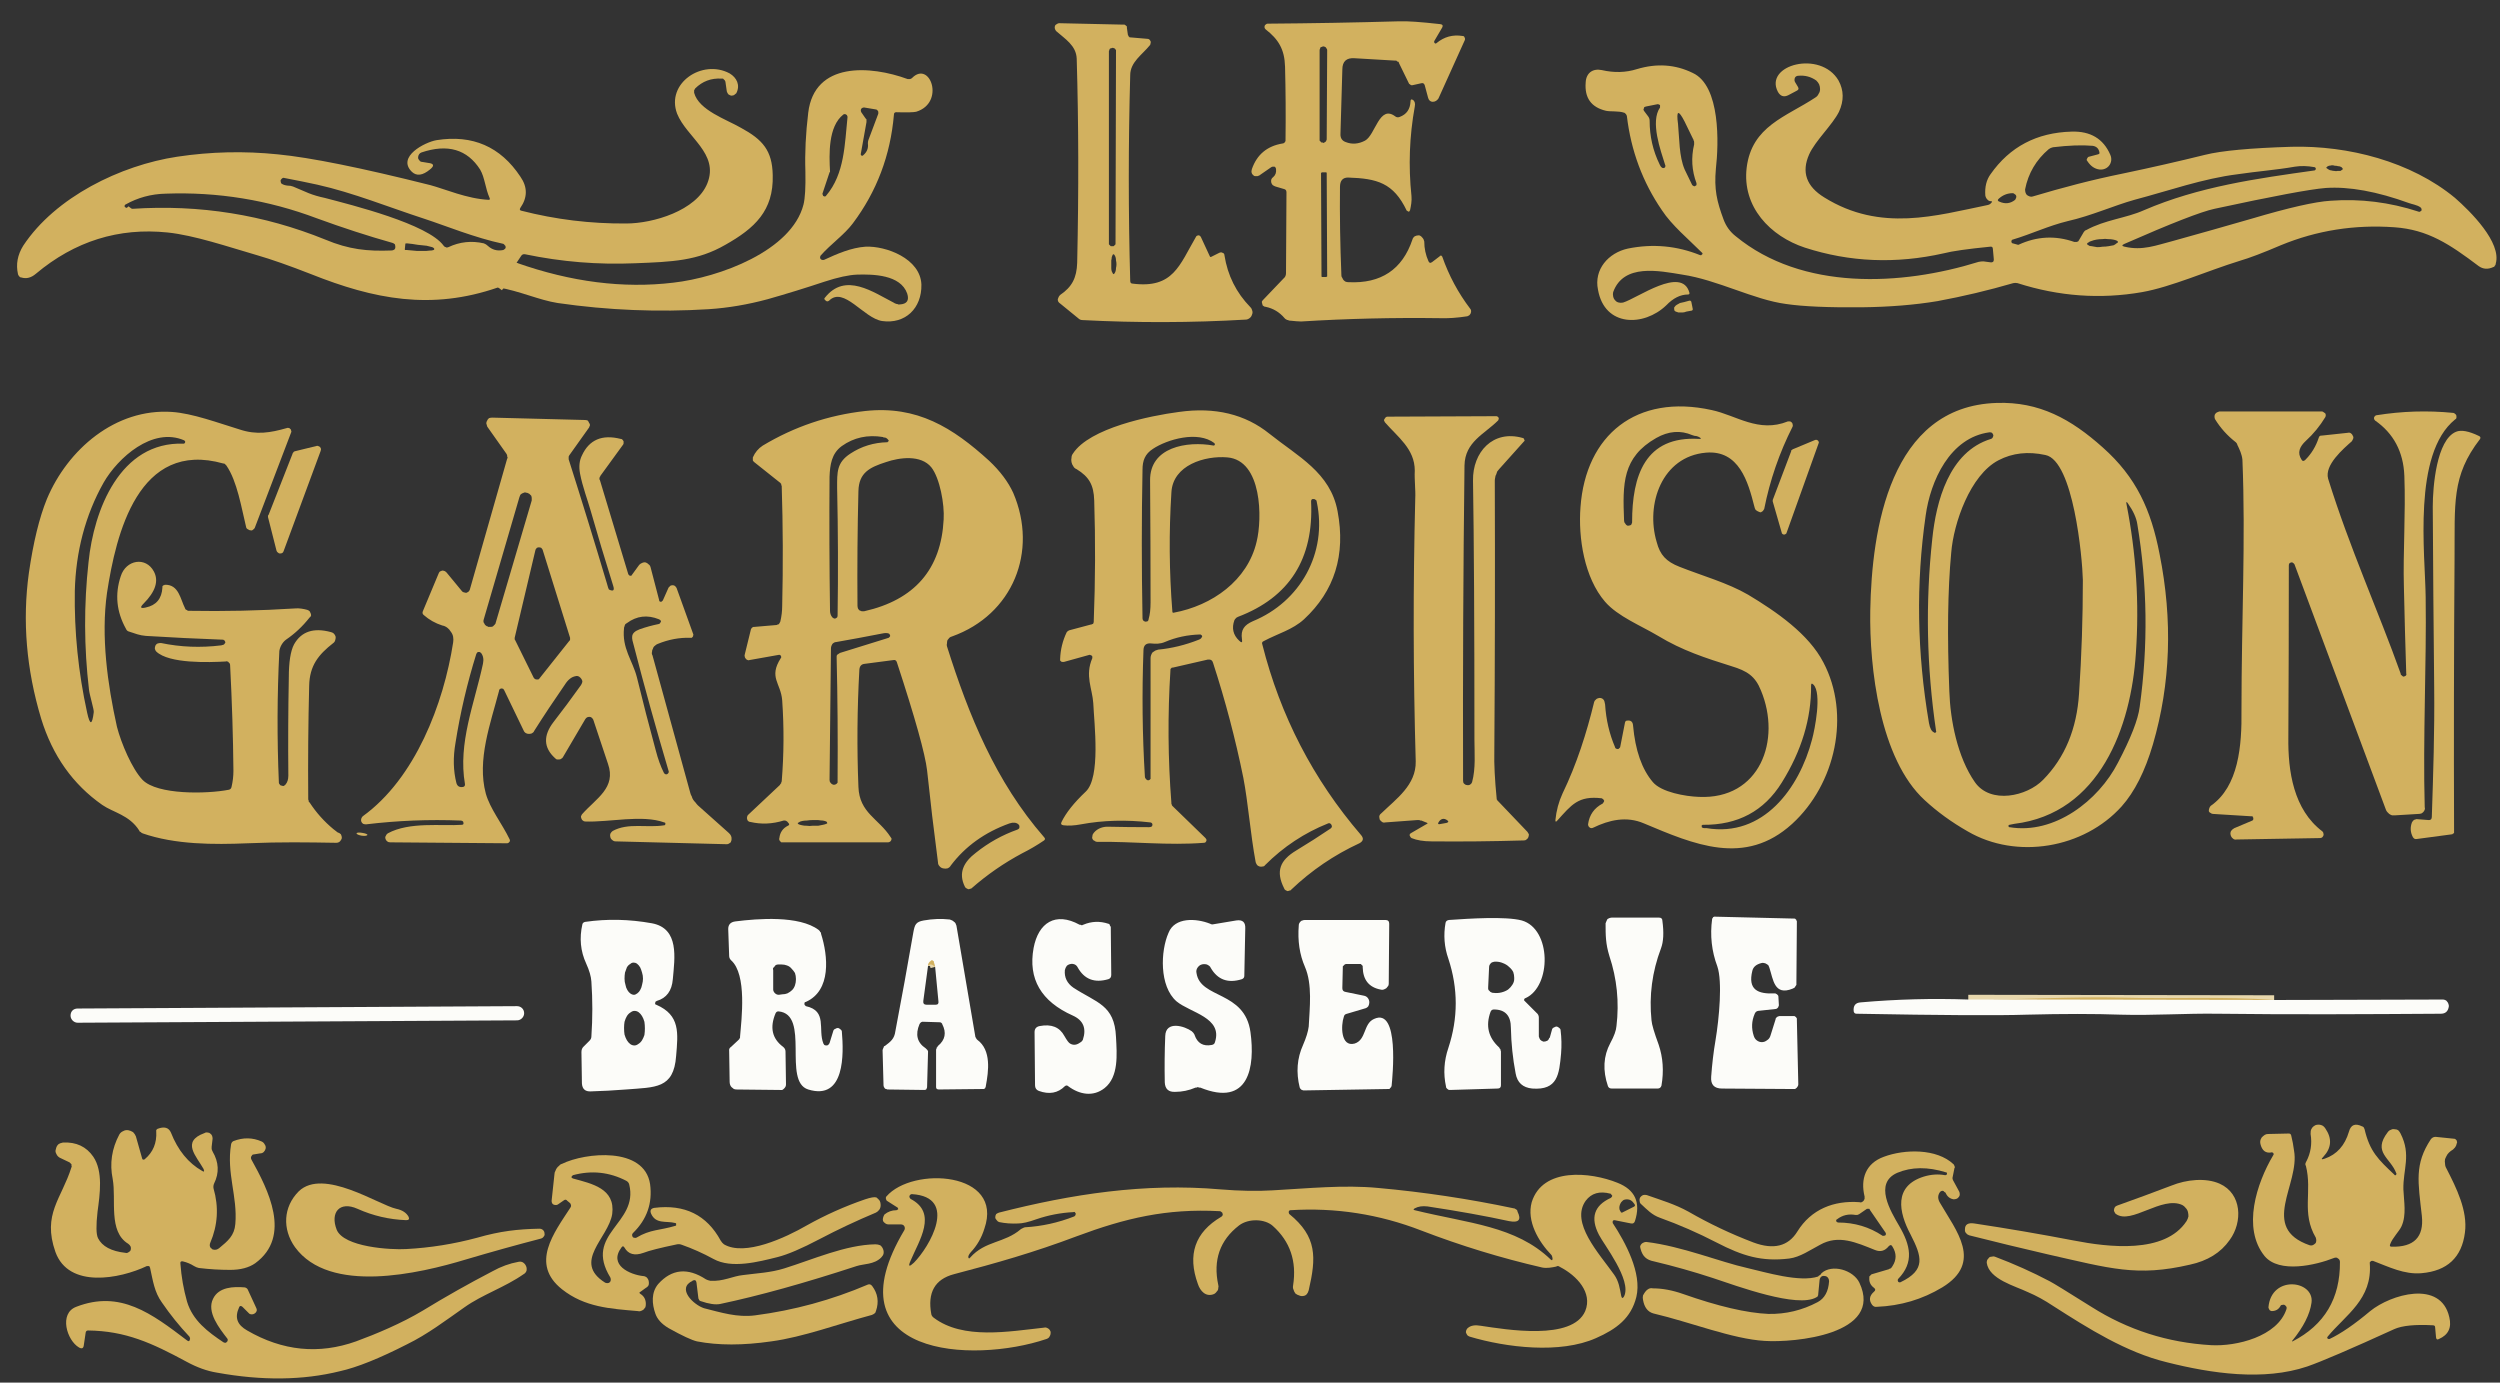 <svg version="1.2" xmlns="http://www.w3.org/2000/svg" viewBox="0 0 528 292"><rect x="0" y="0" width="528" height="292" fill="#333333" stroke="none"/><style>.s0 { fill: none;stroke: #d2b15f;stroke-width: 2 } .s1 { fill: none;stroke: #e7d7ac;stroke-width: 2 } .s2 { fill: #d2b15f } .s3 { fill: #fcfcf9 }</style><g id="Layer"><path id="Layer" fill-rule="evenodd" class="s0" d="M109.1 55.5l-3.9 5.2"/><path id="Layer" fill-rule="evenodd" class="s1" d="M480.3 211.2l-64.6-.1M197.5 204.2l-.3-1.1v-.1q-.1-.1-.2-.1-.1-.1-.2-.1t-.2.1q-.6.4-.6 1.1"/></g><path id="Layer" fill-rule="evenodd" class="s2" d="M303.4 9.1q2.4-2 5.5-1.5.2 0 .3.1.1.1.1.2.1.1.1.2v.3l-5.6 12.4q-.2.3-.5.5t-.7.2q-.4 0-.7-.3-.2-.2-.3-.6l-.7-2.6q-.2-.6-.8-.4l-1.8.4h-.2q-.1 0-.2-.1-.1 0-.1-.1-.1 0-.2-.1l-2.1-4.3q-.1-.2-.1-.3-.1-.1-.3-.1l-.2-.2h-.3l-8.5-.5q-2.6-.2-2.6 2.4l-.4 13.7q0 1.2 1.1 1.6 2 .8 4.1-.3c2.2-1.2 3-7.7 6.4-5.1q.4.3.9.1 2.2-.8 2.3-3.3 0-.6.5-.3.6.4.4 1.4-1.7 9.4-.7 18.9c.1 1-.1 2.1-.3 3q-.1.1-.1.2-.1.1-.2.1t-.2-.1-.2-.1c-2.8-5.9-6.3-6.8-12.4-7q-1.7 0-1.7 2-.1 8.8.3 18.7 0 .3.2.5.1.3.3.5.2.2.4.3.3.1.6.1 10.3.5 13.5-9 .1-.4.5-.7.4-.2.9-.2.4.1.7.5.3.3.4.8 0 2.2.9 4.2.1.1.1.2.1 0 .2.1h.2q.1-.1.2-.1l1.7-1.3q0-.1.1-.1h.2q.1 0 .1.1l.1.1q2.1 6 5.9 11 .2.2.2.5 0 .2-.1.5-.1.2-.3.4l-.4.2q-3.2.5-5.9.4-14.6-.2-29.2.7-.7 0-2.6-.2-.1-.1-.2-.1-.2 0-.3-.1-.1-.1-.2-.1l-.2-.2q-1.6-1.9-4-2.4-.3 0-.5-.2-.2-.1-.2-.4-.1-.2-.1-.5.1-.2.3-.4l4.3-4.5q.5-.4.5-1.1l.1-17.1q0-.6-.6-.7l-1.7-.5q-.3-.1-.6-.3-.2-.2-.3-.5-.1-.4 0-.7.1-.3.4-.5.7-.6.6-1.6 0-.2-.1-.4l-.2-.2h-.4q-.1 0-.3.1l-2.6 1.8q-.1 0-.3.1h-.5q-.2 0-.3-.1-.7-.5-.4-1.4 1.6-4.6 6.5-5.4.1 0 .3-.1l.1-.1q.1-.1.2-.3v-.2q.1-7.9-.1-15.5c-.1-3.7-1.4-5.8-4.1-7.9q-.2-.2-.2-.3-.1-.2 0-.4 0-.2.2-.3.2-.2.4-.2 13.8-.1 27.8-.5 2.5-.1 8.7.6.7.1.4.7l-1.7 2.9v.2q0 .1.1.2t.2.1q.1 0 .2-.1zm-23.1 1.5q0-.2-.1-.3-.1-.2-.2-.3-.1-.1-.2-.1-.1-.1-.3-.1-.2 0-.3.1-.1 0-.3.1-.1.1-.1.3-.1.1-.1.3v19.1l.2.2.2.2h.3l.1.1q.1 0 .2-.1.2-.1.3-.2.1-.1.1-.2.1-.1.1-.3zm-.1 26v-.1l-.1-.1h-.9q-.1 0-.1.1h-.1v.1l.1 21.7v.1l.1.1h.9q.1 0 .1-.1h.1v-.1zM255.9 54.2l1.6-.8q.2-.1.4-.1t.3.1q.2 0 .3.2.1.1.1.3 1 6.4 5.5 11 .3.3.4.8.1.4-.1.8-.1.4-.5.7-.4.3-.8.3-17.2 1-34.5.1-.5 0-.9-.4l-3.8-3.1q-.2-.1-.4-.4-.1-.2-.1-.5.1-.2.2-.5.1-.2.3-.4c2.5-1.7 3.5-3.6 3.6-6.8q.5-22.7-.1-43.1c-.1-2.8-2.5-4.2-4.3-5.8q-.2-.2-.3-.5-.1-.3 0-.6t.4-.4q.2-.2.5-.2l13.5.3h.3q.2.1.3.2l.2.2v.3l.2 1.4q0 .1.1.2 0 .2.1.2l.2.2h.2l3.5.3q.2 0 .4.1.2.2.3.4.1.2 0 .4 0 .2-.1.4c-1.7 2.1-4.2 3.6-4.2 6.4q-.6 21.7 0 43.4 0 .6.5.6c8.6 1.1 9.9-3.9 13.4-9.9q.1-.2.2-.2.2-.1.3-.1.2 0 .3.1l.2.2 1.9 4.1q.1.3.4.1zm-20.2-43.4v-.2q-.1-.2-.2-.3-.1-.1-.2-.1-.2-.1-.3-.1-.2 0-.3.1-.2 0-.3.1-.1.1-.1.3-.1.1-.1.2v40.8l.2.2.2.2h.6l.2-.2.2-.2v-.3zm-.5 47.1q.1 0 .2-.2.1-.1.2-.4.1-.3.1-.7.1-.4.1-.8t-.1-.8q0-.4-.1-.7-.1-.3-.2-.4-.1-.2-.2-.2t-.2.1q-.1.2-.2.5 0 .3-.1.7v1.6q0 .4.1.7l.2.4q.1.2.2.2zM420.5 42.5q-.5 0-.8-.4-.3-.3-.4-.8-.2-2.7 1.1-4.5 6.1-8.7 17.1-9 6-.2 8.2 4.9c.7 1.6-.5 3.3-2.3 3.1q-1.5-.2-2.5-1.7-.1-.1-.2-.3 0-.1.1-.3 0-.1.2-.3.1-.1.2-.1l1.9-.5q.4-.1.3-.4-.2-1.2-1.4-1.4-3.4-.3-8.4.3-.5.1-.9.4-4 3.4-5 8.5 0 .4.1.7.1.3.3.5.3.2.6.3.3.1.6 0c6.4-1.9 12.4-3.5 19.3-4.9q8.6-1.8 17.1-3.9 5.2-1.3 18.3-1.7c11.9-.3 25.2 3.1 34.5 10.8 3.2 2.8 9.9 9.4 8.6 13.9q0 .2-.1.3 0 .1-.1.1 0 .1-.1.2t-.2.1q-1.7.8-3.1-.2c-6.1-4.6-10.7-7.7-17.8-8.2q-12.6-.9-24 3.8-5.6 2.4-8.7 3.3c-6.8 2.1-14.4 5.5-20.6 6.6q-13.2 2.3-26.3-1.9-.5-.1-.9 0-7.9 2.3-16 3.8-7.2 1.2-16 1.3-10.6.1-16-.7c-6.8-.9-14.5-5.1-21.9-6.2-4.9-.8-12.4-2.4-14.6 3.7q-.1.4 0 .9t.4.8q.3.4.8.5.4.1.9 0c3-.9 12.4-7.8 14-2.1q.1.4-.3.4-2.4 0-4.6 2.3c-4.7 4.5-13 4.6-14.4-3.3-.9-4.3 2.2-7.8 6.3-8.7q7.9-1.6 15.3 1.4h.2l.2-.2q.1 0 .1-.1l-.1-.2c-2.9-2.9-6.4-5.8-8.5-9q-6.1-8.9-7.4-19.9 0-.1-.1-.2 0-.1-.1-.2l-.2-.2q-.1-.1-.2-.1c-1.1-.4-2.9-.2-3.8-.4q-4.7-1.1-4.3-6c.1-2 1.5-3 3.4-2.6q3.9.9 7.4-.2 6.3-1.9 11.8.8c5.9 2.7 5.5 15 4.9 20.2-.4 4.4.2 6.9 1.6 10.7q.8 2.2 2.6 3.6c14 11.5 34.9 10.5 51.3 5.4q.5-.1 1-.1l1.5.2q.7.1.7-.6l-.2-2.2q0-.6-.6-.5-7.1.7-9.8 1.4-15.1 3.4-29.3-1.2c-7.3-2.4-13.3-8.6-12.3-16.9 1.1-8.8 8.3-10.7 14.5-14.8q.5-.3.7-.8.3-.4.3-1 0-.5-.2-1-.2-.4-.6-.8-1.7-1.2-3.8-1-.2 0-.4.1t-.3.3q-.1.2-.1.5 0 .2.1.4l.6 1q.4.6-.3.9l-1.7.9q-1.4.7-2.2-.7c-3-5.7 9-8.9 12.8-2.4q1.7 3.1.1 6.6c-1.4 2.8-5 6.1-6.3 9q-2.5 5.6 3.2 9.1c11.9 7.4 23.7 3.8 34.5 1.6q.5-.1.8-.5.3-.3-.1-.3zm-70-7.8q.2.5.5.7.1.1.3.1.1 0 .3-.1.1-.1.1-.2.1-.2 0-.3c-1-3.2-3.2-9.2-1.1-12.2v-.5q-.1-.1-.2-.1-.1-.1-.3-.1l-2.5.5q-.2.1-.3.1-.1.1-.1.3-.1.1-.1.2t.1.3l.9 1.2q.3.4.3.9 0 4.9 2.1 9.2zm6.9 4.4q.1.1.3.2.2.1.3 0 .2-.1.3-.2v-.4q-1.5-4-.5-8.2V30q0-.2-.1-.3 0-.2-.1-.3l-1.8-3.7q-2-3.9-1.4.5c.3 3.1.2 6.8 1.4 9.6q.7 1.5 1.6 3.3zm137.4-3.4q0-.1-.1-.2-.1-.2-.4-.3-.2-.1-.5-.1-.3-.1-.7-.1-.3-.1-.6-.1-.4.1-.6.1-.3.1-.4.2l-.2.2q0 .1.2.2.1.1.3.2.3.2.6.2.3.1.6.1.4.1.7 0h.6q.2-.1.3-.2.2-.1.2-.2zm-10.1-.5c-4 .7-8.1 1-12.1 1.6-7.3.9-14.6 3.5-21.8 5.4-4.3 1.2-9.2 3.4-14.1 4.5-4.1 1-7.6 2.7-11.6 3.9q-.1 0-.2.1-.1.2-.1.3 0 .1.1.3.1.1.2.1l1.1.3h.1q5.8-2.7 11.8-.6h.5q.2-.1.3-.1.1-.1.2-.3l1-1.7.1-.1q0-.1.1-.1 0-.1.1-.1.1-.1.2-.1c4-2.2 8.4-2.5 12.2-4.2 11.6-5 23.9-6.7 36-8.4q.1 0 .2-.1t.1-.3q0-.1-.1-.2t-.2-.1q-2.2-.4-4.1-.1zm24.1 7.7q-10.2-3.7-17.6-3.2-5 .4-23.5 4.4-4.2.9-19 7.4-.9.4 0 .6c3.8.9 6.7-.3 10.2-1.2q8.3-2.3 16.6-4.7 11.8-3.5 16.7-3.8 9.4-.7 18.6 2.3.1.1.3 0 .2-.1.3-.2.1-.2 0-.4 0-.2-.2-.3c-.6-.5-1.9-.7-2.4-.9zm-83.7-2.1q-1.7 0-3 1.2-.4.4.2.6 1.8.8 3.3-.4l.2-.4q.1-.3 0-.5t-.3-.3q-.2-.2-.4-.2zm22.2 10.3q0-.2-.3-.3-.2-.1-.7-.2-.5-.1-1.1-.1-.6-.1-1.2 0-.6 0-1.2.1t-1.1.3q-.4.1-.6.3-.3.1-.3.3 0 .2.3.3.2.2.7.2.5.1 1.1.2.6 0 1.2-.1.6 0 1.2-.1t1.1-.2q.4-.2.6-.4.3-.1.3-.3zM109.1 55.5l-3.9 5.2c-14.1 4.9-26.2 2.5-39.5-2.8q-6.9-2.7-11.4-4c-6.2-1.8-13.2-4.2-18.9-4.8q-15.5-1.6-27.8 8.7-1.5 1.3-3.1.8-.2 0-.3-.1l-.2-.2q-.1-.1-.1-.2-.1-.1-.1-.2-.7-3.1 1.1-6c6.8-10.3 20.6-17 32.5-18.8q10.6-1.6 21.3-.5 10.3 1 32.2 6.5c3 .8 7.8 2.9 12.3 3.1q.4 0 .2-.4c-.9-2-1-4.3-2-6q-4.1-6.4-12.4-3.6-.3.1-.5.4-.2.3-.2.7 0 .3.3.6.2.3.6.3l1.2.2q1.9.2.4 1.4-2.3 1.9-3.8.5c-3.3-3.2 2.8-6.3 5.2-6.7q11.4-1.8 17.7 7.7 2.3 3.3 0 6.6-.3.5.2.6 10.9 2.8 22.2 2.7c5.6 0 14.8-2.7 17.1-8.5 2.5-6.3-4.4-9.7-6.4-14.7-2.4-6.4 5.3-11.6 11.1-8.5 1.5.9 2.3 2.5 1.4 4.2q-.2.2-.5.4-.3.1-.6.1-.3-.1-.6-.3-.2-.3-.3-.6l-.3-2.1q-.1-.1-.1-.2l-.2-.2-.2-.2h-.3q-3.3-.2-5.6 2.1 0 .1-.1.2t-.1.2v.5c1 3.7 6.8 5.6 9.9 7.4 4.6 2.5 6.6 4.8 6.7 10 .2 7.5-3.8 11.2-10 14.7-5.9 3.4-11.2 3.6-19.1 3.9q-11.7.5-23.2-1.9-.5-.1-.8.3zM61.9 39.4q1.6.7 3.3 1.4 1.5.6 3.4 1c5.7 1.5 21.8 5.5 25.1 10.1l.2.2q.1.1.3.1.1.1.2.1.2-.1.3-.1 3.6-1.7 7.5-.8.5.2.8.5 1.4 1.3 3.3.9.2-.1.4-.3.1-.1.1-.3 0-.3-.2-.4-.1-.2-.3-.3c-6.1-1.3-12.1-3.8-16.7-5.3-7.4-2.4-15-5.5-22.6-7.2q-3.2-.7-6.9-1.4-.2-.1-.4 0t-.4.4q-.1.2 0 .4 0 .3.2.4.4.3 1.2.4.7 0 1.2.2zm-34.6 4.3l.4.3q.1.1.3.1 21.2-1.4 40.7 6.5c5 2.1 8.9 2.5 14 2.3q.3 0 .6-.2.2-.2.2-.5t-.1-.6q-.2-.2-.5-.3-7.8-2.2-16-5.2-15.4-5.8-31.9-5.2-4.6.1-8.5 2.3-.1 0-.1.1t-.1.1v.2l.1.1q.3.4.6 0 .2-.2.3 0zm58.3 7.9l-.1 1v.1q0 .1.1.1H85.9l2.2.2H90q.8-.1 1.2-.1.5-.1.5-.2v-.2q0-.1-.4-.3l-1.2-.3q-.9-.1-1.9-.2-1.1-.2-2.2-.3H85.7l-.1.1v.1z"/><path id="Layer" fill-rule="evenodd" class="s2" d="M105.2 60.7l3.9-5.2q17.3 6.1 33.1 4.2c9.7-1.1 25-6.7 27.5-16.5q.5-2 .4-7-.2-5.8.6-12.4c1.3-10.8 13.1-10 21-7.1h.5q.1 0 .2-.1.1 0 .2-.1c3.8-3.9 7.1 5.2.9 7.1q-.9.2-4.2.1-.5 0-.5.5-1.1 12.9-8.7 23c-1.8 2.4-4.6 4.3-6.8 6.8q-.1.2-.1.4 0 .1.1.3.1.1.3.2h.4c2.8-1.3 5.8-2.6 8.8-2.8 4.3-.2 11.6 2.5 11.8 8 .1 5-3.4 8.4-8.3 7.7-3.9-.6-8.1-7.4-11.2-4.3q-.4.3-.7 0l-.2-.2q-.2-.2 0-.4c4.3-5.5 10.2-1.2 14.7 1.1q.1.1.2.1.2.1.3.1.2 0 .3.1h.3q2.3-.1 1.6-2.3c-1.4-4-7.2-4.1-10.6-4q-2.6.1-6.9 1.5-6 2-12 3.7-6.3 1.7-12.4 2.1-16 1-31.9-1.3c-3.9-.6-8.2-2.6-12.6-3.3zm78.2-31.1l2.1-5.6v-.3q0-.2-.1-.3l-.2-.2q-.1-.1-.3-.1l-2.4-.4q-.2 0-.4.1-.1 0-.2.2-.1.1-.1.3 0 .2.1.4l.9 1.3.2.2V25.8l-1.2 6.7v.2l.2.2h.1q.1 0 .2-.1 1.2-1 1-2.5 0-.4.1-.7zm-8.9 11.7c3.9-4.6 3.9-10.9 4.5-16.6q0-.1-.1-.3 0-.1-.2-.2-.1-.1-.3-.1-.2 0-.3.1c-3.2 2.5-3 8.4-2.8 12v.1l-.1.1-1.5 4.5q0 .2.1.3 0 .2.1.2.2.1.3.1.2 0 .3-.2z"/><path id="Layer" class="s2" d="M357.5 65.2V65.5h-.1q0 .1-.1.1l-1.1.2q-.5.2-.9.2h-.8q-.4-.1-.6-.2-.2-.1-.3-.3v-.3q-.1-.2.1-.4.1-.2.4-.4.3-.2.7-.4.5-.1.9-.2l1.1-.3h.2l.1.1.1.1z"/><path id="Layer" fill-rule="evenodd" class="s2" d="M406.5 169c-9.5-8.7-11.7-28-11.5-40 .3-17.1 4.1-43.2 26.7-43.9 9-.3 15.7 3.4 22.4 9.4 7.1 6.3 10.2 13.2 12 22.5q4.2 21-1.4 40.2-2.5 8.5-6.6 13.1c-8 8.9-22.2 11.3-32.5 5.3q-5.1-2.9-9.1-6.6zm2.4-14.6q-3-20.3-.8-40.6c.8-7.8 3.5-18.4 12.4-21.1q.3-.1.4-.4.1-.2.1-.4-.1-.3-.3-.5-.2-.1-.5-.1c-8.4 1.1-12.5 10.3-13.5 17.6q-3.1 21.5.7 43.8.3 1.7 1.1 2 .1.1.2.1l.1-.1.1-.1q.1-.1 0-.2zm30.2-8q.8-11.9.8-23.9c-.1-4.7-2-25.2-7.9-26.4q-5.5-1.2-9.9 1.1c-6 3.1-9.5 13.3-10 19.5q-1.1 11.7-.4 29.3c.2 6.1 1.7 13.9 5.4 19.2 3.3 4.7 11 3 14.4-.5q6.9-7 7.6-18.3zM425.4 174q-.6.1-1 .2-.1 0-.2.1v.2q0 .1.1.2h.1c9.5 1.6 18.8-5.6 22.9-13.6q4.1-7.8 4.6-11.8 2.7-19.4-.5-38.6-.3-2-2-4.4-.4-.6-.3.1 3.1 15.7 2 31.5c-1 15.6-7.6 33.9-25.7 36.1zM338.3 168.6c-5-.6-6.4 1.4-9.4 4.7q-.4.5-.4-.1.3-3 1.5-5.6c3-6.2 5.1-12.8 6.7-19.4q.1-.1.1-.2l.2-.2.2-.2q.1 0 .2-.1.8-.3 1.3.3.2.3.3 1 .3 4.8 2.1 9 0 .2.2.3.2.1.4.1t.3-.2q.2-.1.2-.3l1-5.1q.1-.4.4-.4 1.2-.2 1.3 1 .7 7.9 4.2 12c1.8 2.1 6.8 3 9.7 3.1 12.9.6 17.5-12 13.1-22.5-1.2-3-2.9-4.1-6.2-5.1-5.4-1.7-10.4-3.3-15.5-6.4-3.7-2.2-8.5-4.1-11.2-7.2-4.4-5.1-5.7-13.5-5.2-20 1.1-15.2 11.8-24 27.7-20.5 5.2 1.1 9.9 4.9 16.1 2.4h.5q.2.1.3.2.2.2.2.4.1.3 0 .5-4.2 8.3-6 17.4-.1.2-.2.3-.1.2-.2.2-.2.1-.3.2-.2 0-.4-.1-.3-.1-.7-.4-.2-.3-.3-.8c-1.3-5.1-3.2-11.9-10.2-11.3-9.3.8-12.8 10.9-10.4 18.9.7 2.7 2 4.1 4.8 5.2 4.8 1.9 10.2 3.4 14.5 5.9 6 3.6 12.8 8.3 15.9 14.3 5.8 11 2.6 25.7-6.6 34.1-10 9.1-20.8 4.3-31.3-.1-3.7-1.6-7.4-.7-10.7.9q-.2.1-.4.1t-.3-.1q-.2-.1-.3-.3-.1-.2-.1-.4.4-3 3.1-4.4.1-.1.2-.3.1-.1.1-.3-.1-.2-.2-.3-.1-.1-.3-.2zm19.1-76.7q-3.7-1.6-7.6.6c-7.2 4.1-7.1 9.7-6.8 17.4q0 .4.2.6.2.4.5.5.1.1.3 0 .2 0 .4-.1t.2-.3q.1-.1.1-.3c0-9.8 2.7-18.3 14.2-17.6q.6 0 .1-.3-.3-.2-.7-.3-.4 0-.9-.2zm3 83c12 2 19.6-8.4 22.3-18.7.6-2.2 2.1-9.8.3-11.6q-.5-.5-.5.2.1 10.4-6.2 20.5-5.6 9-16.6 8.9h-.1q-.1.1-.2.1v.4q.2.2.5.2h.5zM70.4 175.1q.8.6.9.7.4.1.7.4.2.4.2.8-.1.4-.4.7-.3.3-.8.3c-6.2-.1-11.5-.2-18.7.1-7.2.3-15.3.3-22.2-2.1q-.1-.1-.2-.1l-.2-.2q-.1 0-.2-.1t-.1-.2c-2.1-3.3-5.5-3.8-7.8-5.4q-9.3-6.5-12.9-18.2Q4 136.2 6.1 121q1.4-9.7 3.8-15.6C14.3 94.9 24.4 86.2 36.3 87c4.4.3 9.7 2.3 14.3 3.7 3.6 1.2 6.5.7 10-.3q.2-.1.4 0 .2 0 .3.2.2.1.2.4.1.2 0 .3l-7.7 20.2q-.1.2-.4.4-.2.2-.5.1-.3 0-.5-.2-.3-.1-.4-.4c-1-4.1-1.9-9.8-4.2-13.1l-.1-.1-.2-.2q-.1 0-.1-.1h-.2c-18-5.1-22.7 14.9-24.6 27.3-1.3 9.2.1 19.3 2.1 28.3.9 3.5 3.2 8.9 5.4 11.2 3.1 3.2 13.6 3 18.2 2.1q.5-.1.6-.6.4-1.7.4-3.4-.1-10.8-.7-22.3 0-.2-.1-.4l-.2-.2q-.1-.2-.3-.2-.2-.1-.3 0c-3.5.2-12 .5-14.7-2.1q-.2-.2-.3-.6 0-.3.1-.6.2-.4.5-.5.3-.1.7-.1 6.2 1.3 12.7.5.6-.1.7-.3.1-.1.2-.3 0-.1-.1-.3 0-.1-.2-.2-.1-.1-.2-.1-8.2-.3-16.3-.8c-1.3-.1-2.3-.5-3.5-.9q-.5-.1-.7-.6-3-5.4-1.1-11.1c1.1-3.5 5.3-4.2 7-1q1.6 3-2.2 6.8-1.2 1.2.5.8 3.3-.7 3.5-4.2v-.2q0-.1.1-.2t.2-.1.2-.1c3-.1 3.3 3.1 4.3 5q0 .1.1.2t.2.1q.1.1.3.2h.2q11.3.2 22.4-.5c.8-.1 1.9.1 2.6.3q.3.1.5.3l.2.4q.1.2.1.5-.1.3-.3.4-2.2 2.8-5 4.7c-.8.6-1.3 1.6-1.4 2.4q-.7 13.8-.1 27.8 0 .2.2.4.1.2.3.2.3.1.5.1.2-.1.4-.3.6-.7.6-1.9-.1-10.4.1-20.7 0-4.9 1.1-7 2.3-4.1 7.8-2.6.4.1.6.3.3.3.4.7 0 .4-.1.7-.1.4-.4.6c-3.2 2.5-5 4.8-5.1 9q-.3 11.9-.2 23.8v.2q0 .1.1.3v.2l.2.2q2.1 3.2 5 5.6zM38.9 93c-6.7-2.9-14 3.7-17 8.9-3.9 6.9-5.9 14.7-6.1 22.9q-.2 12.9 2.6 25.7.9 4.1 1.4-.1c.1-.4-.9-3.7-1-4.7q-1.6-13.5-.1-27c1.1-10.9 6.6-25.5 20.1-25q.1 0 .2-.1t.1-.2v-.2l-.2-.2zM166.5 173.8q-.4-.6-1-.5-3.6 1.1-7 .3-.3 0-.5-.2t-.2-.4q-.1-.2 0-.5 0-.2.2-.4l6.7-6.3q.1-.1.1-.2l.2-.2v-.2q.1-.1.1-.2.7-8.5.1-17.1c-.3-3.7-2.9-4.8-.3-8.9q.1-.1.1-.2 0-.2-.1-.3 0-.1-.2-.2h-.2l-6.2 1.1q-.2.1-.4 0-.3-.1-.4-.3-.2-.2-.2-.4-.1-.2 0-.5l1.3-5.3q.1-.1.1-.2l.2-.2q.1 0 .2-.1h.2l4.7-.4q.1 0 .2-.1.2 0 .3-.1.1-.1.2-.3 0-.1.1-.2.4-1.7.4-3.3.3-12.7-.1-25.4-.1-.1-.1-.2v-.2l-.2-.2q0-.1-.1-.1l-5.4-4.3-.2-.2q-.1-.1-.1-.2v-.6q.7-1.6 2.1-2.5 10-6 21.6-7.3c11-1.2 18.5 3.5 26.2 10.5q3.5 3.3 5.1 6.8c5.3 12.4-.1 25.7-12.9 30.3q-.4.1-.6.3-.2.3-.4.5-.1.3-.1.7-.1.3 0 .6c4.6 14.6 10.3 28.6 20.5 40.3q.4.4 0 .7-2.2 1.5-4.6 2.7-5.8 3.1-10.7 7.4-.1.1-.3.1-.2.1-.4.1l-.4-.2q-.2-.1-.3-.3c-1.5-3-.2-5.3 2.3-7.2q4-3.2 8.8-4.9.1-.1.3-.2.1-.1.1-.3v-.3q-.1-.2-.2-.3-.7-.6-1.9-.2-7.8 2.8-12.4 8.9-.2.4-.7.6-.4.1-.9 0t-.8-.5q-.3-.3-.3-.8-1.3-9.9-2.3-19.4-.6-5.2-6.4-22.9-.2-.5-.7-.4l-6.1.8q-1 .1-1.1 1.2-.7 12.5-.2 24.8c.2 5.5 4.3 6.7 6.8 10.6q.1.1.2.3 0 .2-.1.4t-.3.3q-.2.1-.4.1H165l-.2-.2q-.2-.2-.2-.3-.1-.2 0-.4.2-1.8 1.8-2.6.5-.2.1-.6zm20-81.5q-4.9-.8-8.7 1.9c-2.2 1.6-2.5 4-2.6 6.5q-.1 14.2.1 28.3 0 .8.5 1.4.1.1.3.2.2.1.4 0t.3-.2q.1-.2.1-.4.2-13.4-.1-27c0-3.3-.1-5.3 2.8-7.2q3.5-2.3 7.8-2.4.1 0 .1-.1.1 0 .1-.1.1 0 .1-.1t-.1-.2q-.4-.5-.8-.5-.3 0-.3-.1zm12.8 17.4c.2-3.2-.8-8.7-2.6-11-2.2-2.7-6.7-2.1-9.6-1.1-3.4 1.1-5.7 2.2-5.8 6.1q-.3 11.9-.2 24.2 0 .3.1.6.1.2.3.4.2.1.5.2h.5q16-3.6 16.8-19.4zm-21.9 28.2l10.3-3.2.2-.2q.1-.1.1-.2 0-.2-.1-.3-.1-.2-.2-.2-.5-.2-1.4 0-5.1 1-9.7 1.8-.2 0-.4.1t-.4.3l-.2.4q-.1.3-.1.5l-.3 27.8q0 .4.2.6.2.3.5.4.2.1.5 0t.5-.4v-.8q.1-12.9-.2-25.6v-.3q0-.1.1-.3.1-.1.3-.2.1-.1.3-.2zm-2.7 35.9q0-.2-.2-.3-.2-.1-.7-.2-.4 0-1-.1h-1.2q-.6 0-1.2.1-.6 0-1 .1-.5.1-.7.3-.3.1-.2.2 0 .1.2.2t.7.2q.4.1 1 .1.6.1 1.2 0h1.2q.6-.1 1-.2.5-.1.7-.2.3-.1.2-.2zM230.1 138.3l-5.4 1.5h-.3q-.2 0-.3-.1l-.2-.2v-.3q.1-3 1.4-5.7.1 0 .1-.1l.1-.1q.1-.1.2-.1.1-.1.2-.1l4.5-1.2q.2 0 .3-.1.1 0 .2-.1 0-.1.1-.3v-.2q.5-12.8.1-25.5c-.1-3.3-1.1-5-3.7-6.6q-.5-.2-.7-.6-.3-.4-.4-.9-.1-.5 0-.9 0-.5.3-.9c3.5-5.4 16.3-8 22.4-8.8q11.4-1.6 19.1 4.6c6 4.8 12.9 8.2 14.4 16.4q2.6 13.8-7.1 22.8c-2.4 2.2-5.5 3-8.5 4.6q-.5.2-.3.7 5.7 22.6 20.8 40.2 1 1.1-.3 1.8-8 3.7-14.4 9.8-.1.2-.4.2-.2.1-.4.1l-.4-.2q-.2-.1-.3-.4c-1.8-3.6-.9-5.9 2.6-8q3.8-2.3 7.2-4.6.2-.1.3-.4 0-.2-.1-.4t-.3-.3q-.2-.1-.4 0-7.5 3-13.3 8.8-.2.3-.5.3-.4.1-.7 0-.3-.1-.5-.3-.2-.3-.3-.6c-1.1-5.9-1.6-12.6-2.6-17.8q-2.5-12.3-6.4-24.3-.2-.8-1.1-.7l-7.4 1.7h-.2l-.2.2-.1.1v.2q-.9 14.1.2 28.1v.2q.1.1.1.2t.1.2l.1.1 6.9 6.7q.1.1.2.3v.3q-.1.2-.2.3-.2.1-.3.1c-7.6.6-15-.3-22.6-.2q-.3 0-.5-.2-.3-.1-.4-.3-.2-.3-.1-.6 0-.2.1-.5c.6-1 1.8-1.6 3.1-1.6q4.4.1 8.8.1.4 0 .6-.2.1-.2.1-.3 0-.4-.4-.5-7.7-.9-14.7.4-2.1.4-3.7.2-.7-.1-.4-.7 1.4-2.9 5.1-6.4c3.2-3 1.8-14.3 1.6-18.7-.2-3.1-1.8-5.8-.2-9.5v-.3q0-.1-.1-.2t-.2-.1q-.1-.1-.3-.1zm26.4-44.7c-3.5-2.7-10-.8-13 1.2-1.7 1.1-2.2 2.5-2.2 4.4q-.3 15.3 0 31.4 0 .3.2.5.1.1.4.2.2 0 .5-.1.2-.2.2-.5.4-1.3.4-3.5 0-12.8-.1-25.7c-.1-7.1 7.8-8.4 13.4-7.4h.1q.1 0 .1-.1.1-.1.1-.2-.1-.1-.1-.2zm8.9 20.8c1.2-4.8 1.2-17.2-6.2-17.8-4.7-.4-11.5 1.6-11.8 7.4q-.8 12.6.2 25.1 0 .4.3.3c8.1-1.5 15.6-6.8 17.5-15zm-.8 16.8c10-4.1 15.8-14.4 13.5-25.2q0-.3-.2-.4-.2-.2-.4-.2-.6-.1-.6.5.9 18.2-15.5 24.4-.1.1-.2.1l-.2.2-.2.2q0 .1-.1.2-.9 2.5 1 4.3.8.8.6-.3c-.3-2 .5-3 2.3-3.8zm-11.1 2.8q-4 .1-7.5 1.6c-.9.4-2 .4-2.8.3q-1.7-.2-1.7 1.5-.5 13.5.3 26.6 0 .3.2.5.4.5.8.2l.1-.1.1-.1V139q0-.3.1-.6t.3-.6l.6-.4.6-.2q4.3-.4 8.6-2.1.5-.2.6-.5.1-.1.1-.2t-.1-.2q0-.1-.1-.1-.1-.1-.2-.1z"/><path id="Layer" class="s2" d="M507.6 142.9q.2 0 .3-.1.1 0 .2-.1t.1-.2q.1-.1 0-.2-.3-9.2-.5-18.5c-.2-6.8.4-15.5.1-23.3q-.3-7.6-6.2-11.7-.1-.1-.2-.3v-.3q0-.2.2-.3.1-.2.3-.2 8.1-1.3 16.2-.5.2 0 .4.2.2.1.3.4v.5q-.1.2-.3.3c-9 7.3-6.3 28.4-6.2 37.5.2 14.2-.6 29.6-.2 44.4q.1.2 0 .5t-.3.5q-.2.2-.4.3-.3.1-.6.1l-5 .3h-.6q-.3-.1-.6-.3l-.4-.4q-.2-.2-.3-.5l-19.3-51.8q-.1-.2-.3-.3-.2-.2-.4-.1-.2 0-.4.2-.1.2-.1.4 0 18.4-.1 36.3c-.1 7.2 1.1 15.3 7.2 19.9q.2.2.2.4.1.2 0 .5-.1.2-.2.3-.2.2-.5.2l-17.6.3q-.5.1-.8-.2-.4-.3-.5-.8-.1-.4.1-.8.3-.4.7-.6l3.8-1.6q.2-.1.2-.3v-.3l-.1-.1v-.1l-.1-.1h-.2l-8.1-.5q-.3 0-.5-.2-.3-.1-.4-.4 0-.3.1-.6t.3-.5c5.9-4.1 6.6-12.7 6.5-20.2 0-19 .9-35.8.2-52.9-.1-1.1-.6-2.2-1.1-3.2v-.1q-.1-.1-.1-.2-.1 0-.1-.1l-.1-.1q-2.7-2.1-4.4-4.9-.1-.3-.1-.5 0-.3.1-.5.2-.3.4-.4.2-.1.5-.2h21.7q.2 0 .4.2.2.1.3.2.1.2.1.4t-.1.4q-1.7 2.8-4.1 5c-1.3 1.2-1.9 2.5-.9 4q.3.5.8 0 1.9-1.9 2.8-4.6 0-.1.1-.2 0-.1.1-.2.1 0 .2-.1h.2l5.6-.6q.3-.1.6.1t.4.5q.2.3.1.6t-.3.6c-1.8 1.6-5.8 5-5 7.9 4.5 14.5 10.7 28.2 15.3 41.1q0 .3.2.4.3.3.4.3z"/><path id="Layer" fill-rule="evenodd" class="s2" d="M301.2 173.7l-1-.4h-.2q-.2-.1-.3-.1h-.4l-6.8.5q-.3.1-.6-.1t-.5-.5q-.1-.4-.1-.7.1-.4.4-.6c3.2-3.1 7.4-6 7.3-11q-.8-27.8-.1-55.5c.1-1.8-.2-3.9-.1-5.9 0-4.6-3.6-7.1-6.3-10.2l-.2-.4q0-.2.1-.3.1-.2.2-.3.2-.2.4-.2l23-.1q.2 0 .3.1l.2.2q.1.2 0 .3 0 .2-.1.3c-2.9 2.9-7 4.5-7.1 9.5q-.4 32.9-.3 66.6 0 .4.2.6.3.3.6.3.4.1.7-.1.3-.2.4-.5c.8-2.9.5-6.2.5-8.9q0-36.3-.3-54.8c-.1-6 4.2-10.8 10.5-9q.1 0 .2.1t.1.2q.1.2.1.3l-.2.2-5.2 5.8q-.2.2-.4.5l-.2.6q-.2.3-.2.6-.1.4-.1.7.1 28.4-.1 57.3-.1 3.8.5 9.9v.1q0 .1.1.1v.1l.1.1 6.3 6.6q.2.3.3.5 0 .3-.1.6t-.4.5q-.2.2-.5.2-10.1.3-19.6.2-2.5 0-4.2-.7l-.2-.2-.2-.4q0-.1.1-.3.1-.1.3-.2l3.1-1.8q.6-.2 0-.4zm4.4-.5q-.9-.6-1.6.2-.7.9.4.6l1.1-.2q.7-.2.1-.6zM128.6 124.5q1.4.7.9-.8-2.6-8.3-4.8-16c-.5-1.8-1.7-5-2.2-7.7q-.4-2.2.4-3.8 2.3-5 8.2-3.5.2 0 .3.1.2.2.3.4v.4q0 .2-.1.3l-4.8 6.6q0 .1-.1.2 0 .1-.1.2v.3q0 .1.1.2l6 19.9.2.2q0 .1.2.1h.2q.1 0 .1-.1l1.6-2.2q.3-.3.6-.4.4-.2.8-.1.3.1.6.4.3.2.4.6l1.8 6.9q0 .2.1.3.1.1.3.1.1 0 .2-.1l.2-.2 1.2-2.7.4-.4q.2-.1.5-.1t.5.2q.2.2.3.4l3.5 9.7q.1.2 0 .3 0 .2-.1.3l-.2.2h-.3q-3.5-.1-6.9 1.3-.3.1-.6.4-.3.2-.4.6-.2.3-.2.7-.1.4.1.7l8 29.1q.1.4.3.7.1.4.3.7.2.3.5.6.2.3.5.6 2.8 2.5 6.5 5.8.7.6.6 1.4 0 .2-.1.4 0 .2-.2.3-.1.1-.3.2-.2.1-.4.1l-23.5-.6q-.4 0-.7-.3-.3-.2-.4-.6-.1-.4 0-.7.2-.4.5-.6c3.3-1.8 7.2-.6 10.9-1.2q.1 0 .2-.1v-.2q.1-.1 0-.2t-.2-.1c-4.7-1.7-11.7 0-16.7-.2q-.3 0-.5-.2-.2-.1-.3-.4-.1-.2-.1-.5l.2-.4c3-3.4 7.3-5.6 5.5-10.7q-1.6-4.7-3.1-9.3-.1-.2-.3-.4-.2-.2-.5-.2t-.5.1q-.2.1-.4.4l-4.7 8q-.1.2-.3.3-.2.2-.5.2h-.5q-.2-.1-.4-.3-3.6-3.3-.3-7.6 2.8-3.6 5.8-7.8.2-.3.3-.7 0-.3-.2-.6t-.5-.5q-.4-.2-.7-.1-1.3.2-2.3 1.8-3.4 4.9-6.5 9.8-.1.3-.5.5-.3.1-.6.1-.4 0-.7-.2-.3-.2-.4-.5l-4.1-8.5q-.1-.2-.2-.3-.2-.1-.4-.1t-.4.2q-.1.1-.1.3c-1.8 6.9-4.7 14.6-2.8 21.7.9 3.2 3.4 6.3 5 9.6q.1.2.1.3 0 .2-.1.3l-.2.2q-.2.1-.3.1l-24.7-.2q-.4 0-.6-.2-.3-.2-.4-.6-.1-.3.1-.6.1-.3.4-.5c4.6-2.5 11.4-1.5 15.6-1.8q.6 0 .3-.7-.2-.2-.5-.2-10-.4-20 .8-.3 0-.6-.1-.3-.2-.4-.5-.1-.3 0-.6t.3-.5c11.1-8 17.1-23.8 19.1-36.7q.1-.6 0-1.2t-.5-1.1q-.3-.5-.7-.8-.5-.4-1.1-.5-2.2-.7-3.9-2.2-.4-.3-.2-.8l3.3-7.9q.1-.3.3-.5.2-.1.5-.2.2 0 .5.1.2.1.4.3l3.3 4q.2.2.4.2.2.1.5.1l.4-.2q.2-.2.3-.4l7.9-27.7q.1-.1.1-.3 0-.1-.1-.2v-.3q-.1-.1-.1-.2l-4.1-5.8q-.1-.3-.2-.7 0-.3.2-.6.1-.3.4-.5.3-.1.7-.1l19.5.5q.3 0 .6.1.2.2.3.5.2.2.2.5-.1.3-.2.5l-4.2 5.9q0 .1-.1.2V97q4.2 13.2 8.1 26.3.3 1.1.4 1.2zm-16.3-18.8v-.5q0-.2-.1-.5l-.4-.4-.4-.2h-.1q-.2-.1-.5-.1-.3.1-.5.2t-.4.3q-.1.2-.2.5l-7.5 25.7q-.1.3-.1.5 0 .3.2.5.1.3.3.4.2.2.4.2l.1.1h.5q.3 0 .5-.1l.4-.4q.2-.2.2-.4zm2.3 10.4q-.1-.2-.3-.4-.2-.1-.5-.1-.2 0-.4.1-.2.2-.3.4l-4.4 18.6V135q0 .1.1.2l3.9 7.9q.1.2.3.3.1.1.3.1h.4q.2-.1.3-.3l6.2-7.8.1-.1q.1-.1.1-.2v-.4zm25.6 47.1q.1.2.3.3.2.1.4 0t.3-.3q.1-.2 0-.4-4-13.5-7.3-26.3c-.5-1.8-.9-2.8 1.2-3.6q2-.7 4-1.1.2 0 .3-.2.1-.1.2-.3 0-.1-.1-.3-.1-.1-.3-.2-3.7-1.5-6.8.8-.2.1-.3.2-.1.1-.1.2-.1.1-.1.3-.1.1-.1.3c-.5 4.3 1.8 6.9 2.7 10.4q1.9 7.8 4 15.5.7 2.7 1.7 4.7zm-44-6.3q-.8 4.6.2 8.5.3 1 1.4.8.1 0 .2-.1.1 0 .1-.1.1-.1.1-.2v-.2c-1.5-8.7 2-17 3.8-25.4q.3-1.4-.4-2.3-.1-.1-.3-.2h-.3q-.1 0-.2.1t-.2.3q-2.9 9.3-4.4 18.8z"/><path id="Layer" class="s2" d="M510.4 173l2.6.2q.6 0 .6-.7c.3-9.1.6-18.1.5-27.3q-.2-19.1-.3-38.2c0-4.2.8-14.1 4.9-15.8q1.6-.7 4.9.9.4.2.2.6c-6.1 7.9-5.3 13.6-5.4 25.5q-.2 28.7-.1 57.5v.2l-.1.1q-.1.1-.2.1 0 .1-.1.1l-7.5 1q-.5.1-.8-.4-.8-1.5-.2-3.1.1-.2.2-.3l.2-.2q.1-.1.3-.1.1-.1.3-.1zM374.4 105.6l3.9-10.3v-.2h.1q0-.1.1-.1l.1-.1 4.8-2h.3q.1 0 .3.2.1.1.1.2.1.2 0 .3l-6.8 19q0 .1-.2.2-.1.1-.3.1-.2 0-.3-.1-.2-.1-.2-.3l-1.9-6.6V105.6zM56.7 108.8l5.1-13q0-.1.1-.2l.1-.1q0-.1.1-.1.1-.1.2-.1l4.5-1.1q.2-.1.4 0l.4.2.2.4q0 .2-.1.5l-7.8 21.1q-.1.3-.3.4-.2.1-.5.1-.2 0-.4-.2-.2-.1-.3-.4l-1.8-7.1V108.9q0-.1.1-.1zM76.4 176.5c-.6-.1-1.1-.3-1.1-.5.1-.2.6-.2 1.2-.1.7.1 1.1.3 1.1.4 0 .2-.5.3-1.2.2z"/><path id="Layer" class="s3" d="M341.4 216.7q.9-7.6-1.5-14.8c-.8-2.6-.8-4.4-.8-6.9q.1-.2.2-.5l.2-.4.4-.2q.3-.1.5-.1h10q.7 0 .7.7.5 3.7-.3 5.8-2.8 7.4-2 15.2.1 1.3 1.5 5.1 1.4 4.1.6 8.7-.2.6-.8.6h-9.7q-.6 0-.8-.5-1.7-5 .5-9.1 1.2-2.2 1.3-3.6zM373.7 204.4q-.1-.3-.2-.5-.2-.2-.4-.3-.3-.2-.5-.2-.3-.1-.6 0-1.6.4-1.9 1.6c-1 4 1.1 5 4.8 4.8q.1 0 .2.1.1 0 .2.1l.2.2q.1.1.1.3l.1 1.8q0 .1-.1.3 0 .1-.1.2l-.2.2q-.2.1-.3.1l-3.7.4q-.5.1-.7.6-1 2.3-.2 4.7.2.6.6.9.5.4 1.1.4.6 0 1.1-.4.5-.3.7-.9l1.1-3.5q0-.2.1-.3l.2-.2q.1-.1.2-.1.2-.1.3-.1H379q.1.1.3.2.1.2.2.3v.4l.3 13.5q0 .2-.1.4t-.2.3q-.2.2-.4.3h-.4l-15-.1q-2.5 0-2.3-2.5.3-4.1.9-7.6c.8-4.8 1.5-12.5.4-15.7q-1.8-4.8-1.1-10 0-.1.1-.2t.1-.2q.1 0 .2-.1h.3l16.6.4h.2l.2.2q.1 0 .1.2.1.1.1.2l-.1 13v.4q-.1.1-.2.3-.1.1-.2.3l-.4.2c-3.9 1.6-4.1-2-4.9-4.4z"/><path id="Layer" fill-rule="evenodd" class="s3" d="M194.2 216.3q-1.4 3.3 1.3 5.1l.2.2.2.2q0 .1.1.2v.3l-.2 7.3q0 .1-.1.3 0 .1-.1.2-.1 0-.2.1h-.3l-7.6-.1q-.2 0-.3-.1-.2 0-.3-.1-.1-.2-.2-.3-.1-.2-.1-.4l-.2-7.4q0-.1.1-.3 0-.1.1-.2 0-.1.1-.3.1-.1.2-.1c1.2-.9 2-1.5 2.2-3.1q2-10.5 3.8-20.9c.3-1.6.5-2.2 2.2-2.5q2.8-.5 5.5-.2.3.1.5.2t.4.3q.2.1.3.3.1.3.2.5l4 23.5q.1.1.1.2t.1.1q0 .1.1.2l.1.1c3 2.2 2.4 6.6 1.8 9.8q0 .2-.1.3 0 .1-.1.2-.1 0-.2.1h-.3l-9.2.1q-.6 0-.6-.5v-7.9q0-.1.1-.2v-.2l.2-.2q0-.1.1-.2 2.3-1.9.9-4.6 0-.1-.1-.2-.1 0-.1-.1-.1 0-.2-.1h-.2l-3.3-.1q-.6-.1-.9.5zM196 204l-1 7.4q-.1.8.7.8h1.9q.7 0 .6-.7l-.7-7.3-.3-1.1v-.1q-.1-.1-.2-.1-.1-.1-.2-.1t-.2.1q-.6.4-.6 1.1zM327.3 219.2l.5-1.8q.1-.3.4-.4.3-.2.6-.2.3.1.5.3.3.2.3.5.3 2.4.1 4.9c-.4 4.4-.7 7.8-6.1 7.4q-3-.3-3.5-3.2-.9-4.7-1-9.6 0-3.9-3.6-3.9-.5 0-.7.5-1.6 4.4 1.8 7.5.1.1.1.2l.2.2v.2q.1.1.1.3v7.1q0 .7-.7.7l-10 .3h-.3q-.2-.1-.3-.2l-.2-.2q-.1-.1-.1-.3-.9-4.1.5-8.2 3.1-9.4 0-18.8-1.3-3.7-.6-7.6.1-.5.7-.6c4.3-.3 12-.8 15.4.1 6.3 1.8 6.3 13.9.8 16.4q-.1 0-.2.1t-.1.2v.2l.2.2 2.4 2.4q.5.4.5 1v4q.1.4.3.7.3.3.7.4.4 0 .8-.2.3-.2.4-.6zm-12.8-15l-.2 4.3v.4q.1.3.3.4.1.2.4.3.2.1.4.1h.1q.8.1 1.6-.1t1.4-.6q.6-.5.9-1 .4-.6.4-1.2v-.3q0-.6-.2-1.2-.3-.6-.9-1.1-.5-.5-1.3-.8-.7-.3-1.5-.3h-.1q-.3 0-.5.1-.2 0-.4.2t-.3.4q-.1.2-.1.4zM138.6 212.2c5.1 2.2 4.6 6 4.2 10.8-.5 7-4.4 6.6-10.6 7.1q-3.8.3-7.4.4-1.8.1-1.9-1.7l-.1-6.6q0-.7.4-1.1l1.3-1.3q.4-.4.4-.9.4-5.8 0-11.6-.1-1.6-1.1-3.8-1.8-3.9-.8-8.3.1-.4.6-.5 6.9-1 14.1.3c5.8 1.1 4.8 7.3 4.4 11.8q-.3 3.7-3.4 4.6-.2.1-.3.2v.2q-.1.1 0 .3.1.1.2.1zm-4.7-2.1q.3 0 .7-.3.4-.3.6-.7.3-.5.4-1.1.2-.7.2-1.3 0-.7-.2-1.3-.2-.7-.4-1.1-.3-.5-.7-.8-.3-.2-.7-.2-.4 0-.7.3-.4.2-.7.7-.2.5-.4 1.1-.1.6-.1 1.3 0 .7.2 1.3.1.6.4 1.1.3.5.6.7.4.3.8.3zm.1 10.7q.4 0 .8-.3.5-.3.8-.8.3-.5.5-1.1.1-.7.1-1.4t-.1-1.4q-.2-.7-.5-1.2t-.7-.8q-.4-.3-.9-.3-.4 0-.8.3-.5.3-.8.8-.3.5-.5 1.2-.1.6-.1 1.3 0 .8.1 1.4.2.7.5 1.2t.7.8q.4.3.9.3zM170.2 212.5c4.6 1 2.5 4.9 3.7 7.9q.1.2.2.3.2.1.4.1.3 0 .4-.1.2-.2.3-.4l.8-2.6q.1-.3.4-.4.3-.2.6-.2.3.1.5.3.3.2.3.5c.4 4.6.7 14.6-7.1 12.2-5.5-1.7.5-15.9-6.3-16.5q-.4 0-.6.4-1.9 4.5 1.6 7.1.5.4.5 1l.1 6.9q0 .3-.1.5t-.3.4q-.2.2-.4.3h-.5l-9.1-.1q-.3 0-.6-.1-.2-.2-.5-.4-.2-.2-.3-.5-.1-.3-.1-.6l-.1-6.5q-.1-.6.4-.9l1.5-1.4.2-.2q.1-.1.1-.2.1-.1.1-.2v-.2c.3-3.6 1.5-13.1-1.9-16.1q-.4-.4-.4-.9l-.2-5.7q0-1.4 1.5-1.6c4.7-.6 13.5-1.3 17.6 1.8l.2.2q.1.1.1.2l.2.2v.2c1.5 4.7 2.2 12-3.2 14.4q-.2 0-.3.2v.3q0 .1.1.2l.2.2zm-6.9-7.6v4.1q0 .2.1.4t.3.4q.1.1.3.2.2.1.5.1l.7-.1q.6 0 1.1-.2.6-.3 1-.7.4-.4.6-1 .2-.6.2-1.2v-.2q0-.6-.2-1.2-.3-.5-.7-.9-.4-.5-1-.7-.5-.2-1.1-.2h-.8q-.2 0-.4.1t-.3.3-.3.3q-.1.2 0 .5z"/><path id="Layer" class="s3" d="M224.9 229.4q-2.2 2.2-5.5 1-.8-.3-.8-1.2l-.1-11.2q0-1.1 1.1-1.3 3.7-.7 5.2 2.1.8 1.4 1.2 1.6 1 .6 2.1-.2.4-.2.6-.6 1.2-3.6-2.1-5.1-10.1-4.5-8.3-14.3c1-5.3 4.6-7.7 9.7-4.9h.2q.1.1.2.1h.2q.1-.1.2-.1 2.6-1.1 5.3-.2.1 0 .2.1t.1.2.1.2.1.2l.1 10.1q0 .7-.6.9-4.4 1.3-6.5-2.5-.2-.4-.6-.6-.5-.2-.9-.1-.5.1-.8.4-.3.4-.4.9-.2 2.3 1.8 3.7c4.9 3.2 8.7 3.6 9 10.4.2 3.7.6 8.4-2.4 10.8-2.4 1.9-5.3 1.4-7.7-.4q-.3-.3-.7 0zM256.6 220.1c1.7-5.2-5.2-6.2-8.1-8.6-3.7-3.2-3.4-10.7-1.7-14.5 1.3-3.3 5.8-3.1 8.8-1.9q.3.2.7.1l4.8-.8q2-.3 1.9 1.7l-.2 10q0 .5-.5.7-4.4 1.4-6.6-2.4c-.1-.3-.4-.5-.8-.7-.4-.1-.8-.1-1.1 0-.4.1-.7.4-.9.7-.2.3-.3.7-.2 1.1.8 5.5 10.2 3.7 11.4 12.5 1 7.3-.3 15.9-10.6 11.7h-.3q-.1-.1-.2-.1t-.3.1h-.2q-2.1.9-4.3.9-2.1.1-2.2-2-.1-5 .1-9.8c.1-3.3 4.1-2.1 5.6-1l.2.2.2.2q0 .1.1.2t.1.2q.9 2.6 3.6 2.1.6-.1.7-.6zM287.1 203.6h-2.8q-.1 0-.3.1l-.2.2-.2.2v.3l-.1 4.3q0 .7.7.8l3.9.8q.5.1.8.5.3.4.3.9 0 .4-.2.8-.3.4-.8.5l-3.7 1.1q-.6.1-.7.7c-.6 1.7-.7 6.4 2.3 5.6 2.5-.8 1.8-4.2 4.1-5.2 5.4-2.5 3.9 12.2 3.7 14.2q-.1.1-.1.2l-.2.2q0 .1-.2.2h-.2l-17.9.3q-.1 0-.3-.1-.1 0-.2-.1l-.2-.2q0-.1-.1-.2-1.2-4.8.7-9 1-2.3 1.2-3.9c.2-4 .8-8.9-.8-12.6q-1.7-3.9-1.3-8.8 0-.2.1-.4t.3-.4q.2-.2.4-.2.2-.1.5-.1h17q.8 0 .8.8l-.1 12.6q0 .3-.1.5-.2.3-.4.5-.3.2-.6.3-.3.1-.6 0-3.7-.7-3.8-4.7v-.3l-.2-.2-.2-.2h-.3z"/><path id="Layer" class="s2" d="M197.5 204.2q-1-.9-1.5-.2 0-.7.7-1.1 0-.1.1-.1t.2.1.2.1v.1zM480.3 211.2l-64.6-.1c11 .1 21.9-.7 32.8-.4 10.6.3 21.1-.3 31.8.5z"/><path id="Layer" class="s3" d="M415.7 211.1l64.6.1 35.6-.1q.3 0 .5.1.3.1.4.3.2.2.3.5.1.3.1.5-.2 1.6-1.7 1.6c-15.7.1-31.4.2-47.1 0-6.9-.1-13.6.4-20.5.2q-8.2-.3-19.9 0-9 .3-35.9-.2-.5 0-.6-.5-.2-1.8 1.5-1.9 11.4-1 22.7-.6zM14.9 214.5c0-.9.6-1.5 1.5-1.5l92.8-.5c.8 0 1.5.6 1.5 1.5 0 .8-.7 1.5-1.5 1.5l-92.8.5c-.8 0-1.5-.7-1.5-1.5z"/><path id="Layer" class="s2" d="M479.7 243.4q-1.8.3-2.3-1.8-.1-.4 0-.8.1-.3.3-.6.3-.3.6-.5t.7-.2l4.4-.1q.4 0 .5.4.4 1.6.6 3.2c1.3 7.1-7.4 16.3 3.3 20q.3.1.6 0t.6-.4q.2-.2.2-.6 0-.3-.1-.6c-3.1-5.3-.7-9.7-2.1-15.2q-.1-.1-.1-.2v-.2q0-.1.1-.3 0-.1.1-.2 1.4-2.7.9-5.8c0-.4 0-.8.2-1.1.2-.4.5-.6.9-.8.4-.1.8-.1 1.1 0 .4.1.7.4.9.7q2.2 3.2-.4 6-.8.8.3.4 3.8-1.3 5.1-5.7.6-2.2 2.8-1.1.1 0 .2.1.1 0 .1.1.1.1.1.2.1.1.1.2c1.1 4.7 2.9 6.4 6.3 9.6q0 .1.1.1h.2q.1-.1.1-.2.1-.1 0-.2c-1.2-3.3-5.1-4.4-1.8-8.7q.3-.4.7-.5.3-.2.8-.1.4 0 .7.2.3.3.5.7c2.3 4.5.5 7.6.6 11.8.1 2.5.7 5.4-.4 7.8-.5 1.1-1.9 2.4-2.4 3.8q-.2.5.3.5 7.1.2 6.4-6.5c-.8-7.2-1.6-10.9 1.9-16.2q.4-.5 1-.5l3.9.4q.2 0 .3.1l.2.2q.1.1.1.3.1.1 0 .3-.2 1.1-1.3 1.7-.4.3-.7.7-.3.5-.5 1-.1.5 0 1 0 .5.3 1c2.1 4.1 4.5 8.9 3.9 13.5q-1 7.9-9.2 8.6c-3.6.3-6.8-1.3-10.2-2.6h-.3q-.1 0-.2.1l-.2.2v.2c.6 7.6-5.1 10.9-8.9 15.5l-.1.2q0 .1.1.2t.2.1h.2q3.6-1.7 8.6-5.9c4.3-3.5 14.9-6.7 16.7 1.3q.8 3.3-2.2 4.6-.5.3-.6-.3l-.2-2.2q0-.4-.5-.4-5.6-.3-8.1.8-13.8 6.3-18.4 7.9c-9.2 3.1-20.2 1.5-29.7-.9-8.6-2.1-16.5-7.1-24-11.9q-2.7-1.8-5.3-2.9c-2.7-1.3-8.2-2.7-8.7-6.2q0-.3.1-.6.2-.3.4-.5t.6-.2q.3-.1.6 0 6.1 2.3 11.6 5.2 1 .5 8.8 5.4 11.5 7.3 25.3 8.1c5.3.3 14-1.8 15.9-7.6q.1-.3 0-.5-.2-.3-.4-.4-.2-.1-.5 0-.3 0-.4.3-.6 1-1.8 1-.1 0-.3-.1-.1 0-.2-.2-.1-.1-.1-.2-.1-.1-.1-.3c.6-6.9 9.7-5.7 9.1-1q-.5 3.7-4.1 8.1v.1h.1q10.1-5.2 10-16.8 0-.2-.1-.4t-.3-.3q-.2-.2-.4-.2-.3 0-.5.1c-3.8 1.5-11.5 3.3-14.6-.4-4.8-5.9-1.7-15.4 1.8-21.3q.1-.1.1-.2 0-.2-.1-.3-.1-.1-.2-.1-.1-.1-.2 0zM30.6 244.8q2.6-2.2 2.4-5.8-.1-.4.3-.6 2.1-.8 2.8.8 2.2 5.6 6.6 8.1.6.4.3-.4c-1.5-2.7-4.8-5.8.2-7.6q.3-.2.7-.1.3 0 .5.2.3.2.4.5.1.3.1.6l-.2 1.7v.5q.1.2.1.3.1.1.1.2 2 3.4.3 6.8-.2.5-.1 1 1.7 5.9-.7 11.5-.1.2-.1.5 0 .2.1.4t.3.3q.1.2.3.2.7.2 1.3-.3c1.8-1.5 3.2-2.6 3.4-5.1.5-5.8-1.9-10.7-.9-16.8q.1-.5.5-.7 3.1-1.2 6 .1.4.2.6.6.3.4.2.9-.1.4-.4.7-.3.3-.8.3l-1.2.2q-.2 0-.4.1-.1.1-.2.3-.1.1-.1.3 0 .2.1.4c3.5 6.3 8.6 16.2.8 21.9q-2 1.4-5.3 1.4t-6.6-.4q-.5-.1-1-.4-1.1-.7-2.4-1-.6-.1-.5.5.3 4.1 1.4 8c1.2 4 4.4 6.4 7.7 8.6q.2.1.4.1t.3-.2q.2-.1.2-.4 0-.2-.1-.3c-1.7-2.2-4.4-5.6-3-8.4 1.2-2.5 4.3-2.6 6.7-2.4q.4.1.6.4l1.8 3.9q.2.4.1.7-.1.3-.4.5-.3.2-.6.2-.4 0-.6-.2l-1.4-1.4q-.5-.4-.7.1c-1 2.2-.4 3.7 1.7 4.9q11.2 6.5 23 2.3c4.1-1.5 9.6-3.8 14.1-6.5q7.2-4.4 14.7-8.3 2.7-1.5 5.5-2 .5-.1.9.1.5.3.7.8.2.4.1 1-.2.5-.6.7c-4 2.8-8.7 4.3-12.5 7-4 2.8-7.8 5.7-12.1 7.8q-8.8 4.5-14.2 5.7-11.7 2.9-26 .3-3.1-.5-6.4-2.3c-7.4-4-12.9-6.5-20.8-6.6q-.4 0-.5.4l-.4 2.7q-.1 1-1 .5c-2.6-1.5-4.3-7.2-.6-8.6 9.3-3.6 15.9 1.4 23.4 7.1q.5.4.6-.2.1-.1 0-.3 0-.2-.1-.3-3.2-3.4-5.8-7.2c-1.6-2.2-1.9-4.6-2.5-7.3q0-.1-.1-.2 0-.1-.1-.2H31c-5.7 2.7-16.5 4.8-19.3-3-2.8-8 1.3-11.2 3.4-17.9q.1-.1 0-.3v-.3l-.2-.2-.2-.2-2.1-1q-.5-.3-.7-.8-.3-.5-.1-1 .1-.6.5-1 .4-.3 1-.4 4.2-.2 6.4 3c2.1 3.1 1.4 7.9.9 11.6q-.5 4.4.1 5.6 1.3 2.6 5.8 3.1.3.1.6-.1.4-.2.5-.5.1-.4 0-.7-.2-.4-.5-.6c-4.3-2.6-2.5-9.3-3.3-13.7q-1-4.9 1.4-9.4.3-.5.8-.7.5-.3 1.1-.2.5.1 1 .4.4.4.6.9l1.3 4.6q0 .1.1.2 0 .1.1.1h.2q.1 0 .2-.1z"/><path id="Layer" fill-rule="evenodd" class="s2" d="M398.9 263.2q-1.2 1.5-2.9.8c-4-1.6-7.7-3.3-11.6-1.1-2.1 1.1-4.2 2.6-6.5 2.9-5.8.7-9.8-.5-15.4-3.4q-5.8-3-11.9-5.2c-1.7-.6-2.7-1.7-3.9-2.8q-.4-.3-.4-.7-.1-.4.1-.8.2-.3.6-.5.4-.1.8 0c3.1 1.1 5.9 1.9 8.8 3.5q6.6 3.8 13.7 6.5 6.4 2.4 9.3-2.3c2.9-4.7 7.7-6.6 13.1-6.2q.3.1.5 0t.4-.3l.2-.4v-.5c-.9-3.7.2-7 4.1-8.4 4.3-1.6 11.1-1.8 14.7 1.6q.1.1.1.2.1.1.1.2t.1.2q0 .1-.1.1l-.4 2q-.1.3.1.7l1.3 2.4q.1.2.1.6 0 .3-.2.5-.2.3-.5.4-.3.1-.6.1-1.2-.2-1.7-1.4-.1-.1-.3-.2-.1-.2-.3-.2-.2 0-.4.1l-.2.2q-.7 1 0 2.2c3.4 5.9 9.2 12.6.5 17.9q-6.3 3.8-13.8 4.1-.6.1-1-.4-1.1-1.5.4-2.8.5-.4 0-.8-1.1-.8-1-2.1v-.3l.2-.2.2-.2q.1-.1.2-.1l3.4-1q.1 0 .2-.1.2-.1.3-.1l.2-.2q.1-.1.2-.3 1.3-2 0-4.1-.3-.6-.8-.1zm2.5 7.6c5.4-2.6 4.5-5.4 2.1-10.1-2.5-4.7-3.6-10.2 2.8-12.2q2.3-.7 4.5-.3.2 0 .3-.1.1 0 .1-.2v-.2q-.1-.1-.2-.1-5.8-1.8-10.3.1c-5 2.2-1.4 8.1.4 11.2 2.4 4.1 3.2 7.7-.2 11.2q-.1.1-.1.3 0 .1.1.3 0 .1.2.1.1.1.3 0zm-7.1-15.5l-1.6 1.1q-.1.1-.2.1t-.2.1h-.4q-2.2-.4-3.9.9-.1 0-.2.2v.2q.1.2.2.2.1.1.2.1 5.2 0 9.4 2.8h.3q.1 0 .3-.1.1-.1.1-.3 0-.2-.1-.3l-3.3-4.8q0-.1-.1-.2h-.5zM142.6 258.3c-1.9-.5-4.1.3-5.1-2q-.4-1 .7-1.2 9.6-1.2 14 6.9.3.5.7.8c4.4 2.6 13-1.4 17.5-4q5.9-3.3 12.3-5.5 1.8-.6 2.4-.4.4.3.7.7.2.4.2.9 0 .6-.3 1t-.7.6q-6.2 2.6-11.9 5.6-5.7 3-8.9 3.8c-4 1-9.7 2.5-13.5.4q-3.3-1.8-6.7-3-.5-.2-1-.1-5.3 1.1-7.1 1.8-2.8 1-4-1.1-.3-.5-.6-.1c-2.9 3.8 1.8 5.8 4.5 6.1q.4 0 .8.3.3.3.4.7.1.5 0 .9-.2.4-.6.6l-1.1.8q-.5.2 0 .5 1.1.7 1.1 2.1 0 .4-.1.7-.2.2-.4.5-.3.2-.6.3-.3.1-.6 0c-5.8-.5-11.2-.8-16-4.6-6.8-5.4-1.7-11.9 1.8-17.3q0-.1.1-.2v-.2q0-.2-.1-.3 0-.1-.1-.2l-.6-.5q-.3-.4-.7-.1l-1.3.9q-.2.1-.4.1-.3 0-.5-.1t-.3-.3q-.1-.2-.1-.5l.6-5.6q0-.4.2-.7.1-.3.3-.6.2-.3.5-.5.2-.3.6-.4c4.9-2.4 17.4-3.7 18.6 4.3q.8 6-3.6 10.3-.2.2-.2.4t.1.4q.1.2.3.2.3.1.5 0c3-1.8 4.9-1.5 8.2-2.5q.1 0 .2-.1v-.4q-.1-.1-.2-.1zm-13.7 11.5c-5.7-9.3 6-11.3 4-19.6q-.1-.5-.6-.8-5.4-2.8-11.3-1.2l-.2.2q-.1.1-.1.2t.1.2q.1 0 .2.1c4 1.1 9 2.1 8.3 7.5-.8 5.1-8.5 10.1-1.5 14.5q.2.1.5.1t.5-.2q.2-.2.2-.5t-.1-.5z"/><path id="Layer" fill-rule="evenodd" class="s2" d="M272.3 256.4c5.9 4.8 5.7 9.2 4.1 16.1q-.3 1.1-1.1 1.2-.5.1-.9-.1-.4-.1-.8-.4-.3-.4-.4-.8-.2-.4-.1-.9 1.2-7.7-4.3-12.6c-1.7-1.5-5.1-1.6-7.1-.1q-6.1 4.7-4.4 12.6.1.3 0 .6 0 .3-.1.5-.2.3-.4.5t-.4.3c-1.7.7-2.9-.6-3.4-2.1q-3.4-9.3 4.9-14.2.2-.1.3-.3.1-.2 0-.4 0-.2-.2-.3-.2-.2-.4-.2c-11.3-.6-20 1.5-30.2 5.3-9 3.4-17.1 5.7-25.9 8q-6.1 1.6-4.8 8.5.1.4.5.7c6.2 4.7 15.9 2.9 23.3 2.1.3-.1.6 0 .9.2.2.1.4.4.5.7 0 .3 0 .6-.2.9-.1.3-.4.5-.7.6-15.7 5.3-45.9 3.6-30-23q.1-.2.1-.4t-.1-.4q-.1-.2-.3-.3-.2-.1-.4-.1h-2.7q-.3 0-.6-.2t-.5-.5q-.1-.4 0-.7.1-.4.3-.7 1.1-.9 2.5-.9.1 0 .2-.1.1 0 .2-.1 0-.2-.1-.3 0-.1-.1-.1l-2.2-1.4q-.1-.1-.1-.2-.1-.1-.1-.2v-.3q0-.1.1-.2c5.5-6.4 24.9-5.3 20.7 6.8q-.9 2.9-2.9 5-.5.6-.5 1 .1.5.4.1c3.2-3.6 7.2-3 10.7-6q.1-.1.2-.1.1-.1.2-.1.1-.1.2-.1.2-.1.3-.1 5.3-.3 10.4-2.3l.2-.2q.1-.2.1-.4-.1-.1-.2-.3-.1-.1-.3 0-4 .2-7.8 1.5-2.5.9-3.9.9-2.1.1-4-.3-.3-.1-.5-.4-.3-.3-.3-.6 0-.4.2-.7.3-.2.6-.3c15.3-3.9 30.7-6.3 46.8-4.9q6.1.5 11 .2c7.4-.4 15-1.2 22.3-.5q14.4 1.3 28.6 4.3.2 0 .3.1.1.1.2.1l.2.2q.1.1.1.3 1.3 2.6-1.8 2-7.3-1.6-17.2-3.1-1.6-.2-2.7.4-.5.3 0 .4c11.4 2.8 21.3 3.3 28.7 10.4q.4.4.4-.2c0-.2-.1-.5-.2-.7-2.8-2.9-5.3-7.2-4.2-11.2 2.3-7.4 12.4-6.4 18.1-4.1q5.6 2.2 3.7 8.1-.2.6-.8.5l-3.5-.7h-.2l-.2.2v.4c2.7 4.1 6.2 10.6 5 15.6-1.1 4.5-4.2 6.8-8.5 8.7-7.6 3.4-19 2-26.7-.3q-.3-.1-.5-.3-.2-.3-.3-.6 0-.3.1-.5.1-.3.4-.5.9-.7 2.6-.4c5.4.8 19.4 3.2 22.1-3.1 1.6-3.9-1.8-7.5-5.3-9.3q-.1-.1-.2-.1-.1-.1-.2-.1h-.2q-.1 0-.2.1c-1 .2-2 .4-3 .2q-13-3-25.5-7.8-13.4-5.2-27.7-4.3-.1 0-.2.1-.1 0-.1.2-.1.1 0 .2 0 .2.1.3zm67.9-3.4l.2-.2q.1-.1.1-.3l-.2-.2q0-.2-.2-.2-3.4-.9-5.2 1.5c-3.3 4.6 2.8 11.1 6 15.6 1 1.4 1.2 2.9 1.5 4.5q.2.8.6.1c1.7-3.4-4.3-11-5.3-13q-2.8-5.4 2.5-7.8zm-147.9 13.3q-.8 1.8.7.4c3.3-3.3 9.5-13.9-.4-14.5q-.2 0-.3.1-.2.1-.2.3-.1.1 0 .3.1.2.2.3c5.8 3 1.8 8.8 0 13.1zm150.3-10.2l2.6-1.3v-.1h.1v-.2l-.1-.2q-.2-.3-.4-.5-.3-.3-.6-.4-.3-.1-.6-.1t-.6.1l-.2.1-.4.4q-.2.3-.3.6-.1.3-.1.6 0 .4.2.7l.1.1v.1q.1 0 .1.1h.2z"/><path id="Layer" class="s2" d="M460.9 254.5c-4.3-2-10.8 4.2-14 1.9q-.2-.1-.3-.4-.2-.3-.1-.6 0-.2.2-.5.2-.2.5-.3 5.9-2.1 11.4-4.2c3.2-1.3 7.3-1.7 10.2-.4 4.7 2.1 4.9 8.1 2.1 11.9q-2.8 4-8.4 5.2c-11.2 2.6-16.8.8-30.1-2.2q-8.2-1.9-16.5-4l-.4-.2-.3-.3q-.1-.1-.2-.4v-.4q0-1.5 2-1.2 10.6 1.6 21 3.6c7.2 1.4 19.2 2.9 23.8-4.1q.3-.5.4-1 0-.5-.1-.9-.1-.5-.5-.9-.3-.4-.7-.6zM71.1 259.7c1.5 3.7 11.4 4.3 14.7 4.1q7.6-.4 15-2.4c4.9-1.4 8.5-1.8 13.1-1.9q.5 0 .8.3.3.3.3.7.1.4-.2.7-.2.3-.6.4-7.7 2-15.8 4.4c-9.9 3-28.8 7.4-36.1-2.6-2.7-3.8-2.5-8.5.8-11.8 5.2-5 16.9 2.9 20.6 3.7q1.9.4 2.6 1.7.3.7-.5.7-5.4-.2-10.3-2.4c-3.8-1.7-5.8.8-4.4 4.4zM383.6 274c-4 2.3-16.5-2.3-21.9-4.1q-6.1-2-12.4-3.5c-1.6-.3-2.4-1.1-2.8-2.6q-.1-.3-.1-.6.1-.3.3-.5.2-.2.5-.3.2-.1.5-.1c7.5.9 15.5 4.2 21.3 5.5 3.9.9 11.1 3.1 15 1.8q0-.1.1-.1 0-.1.1-.1.1-.1.3-.2.1-.1.2-.3c2.2-2 6.7-.7 8 2 5.2 11-13.8 12.7-20 12.3-6.8-.4-15.8-4-23.5-5.8q-1.8-.5-2.2-2.9-.1-.4 0-.9.2-.4.5-.8t.7-.6q.4-.2.9-.1 3 0 6.4 1.2 11.1 3.9 18 4.2 5.5.1 10.4-2.5 2.2-1.2 2.4-4.4 0-.4-.2-.7-.3-.4-.7-.4-.4-.1-.7.1-.3.2-.4.7l-.3 3.1v.1q0 .1-.1.2 0 .1-.1.2-.1 0-.2.1zM146.3 270.5c-3.5 1.6.2 5.1 2.4 5.8 3.6.9 7 2 10.8 1.5q12.3-1.6 23.8-6.5.5-.2.9.3 1.8 2.4.8 5.3-.1.2-.1.3l-.2.2q-.1.1-.3.2-.1 0-.2.1c-7.1 1.9-14.6 4.7-21.3 5.6q-9 1.3-15.7 0-1.7-.4-6-2.8-2.2-1.3-2.8-3.1c-.7-2-.9-4.4.6-6.2q4.3-4.8 10.1-1 .4.2.9.3c2.7.2 4.8-1 6.9-1.2 3-.4 5.8-.5 8.7-1.4 6.1-1.9 13-5 19.3-5.1q.5 0 1 .2.4.3.6.8.2.5.1 1-.1.4-.5.8c-1.5 1.5-3.7 1.3-5.2 1.8q-16.5 5.4-28.8 8-1.5.3-4.1-.6-.1 0-.2-.1-.1 0-.1-.1-.1-.1-.1-.2-.1-.1-.1-.2l-.4-3.3q-.1-.8-.9-.4z"/></svg>